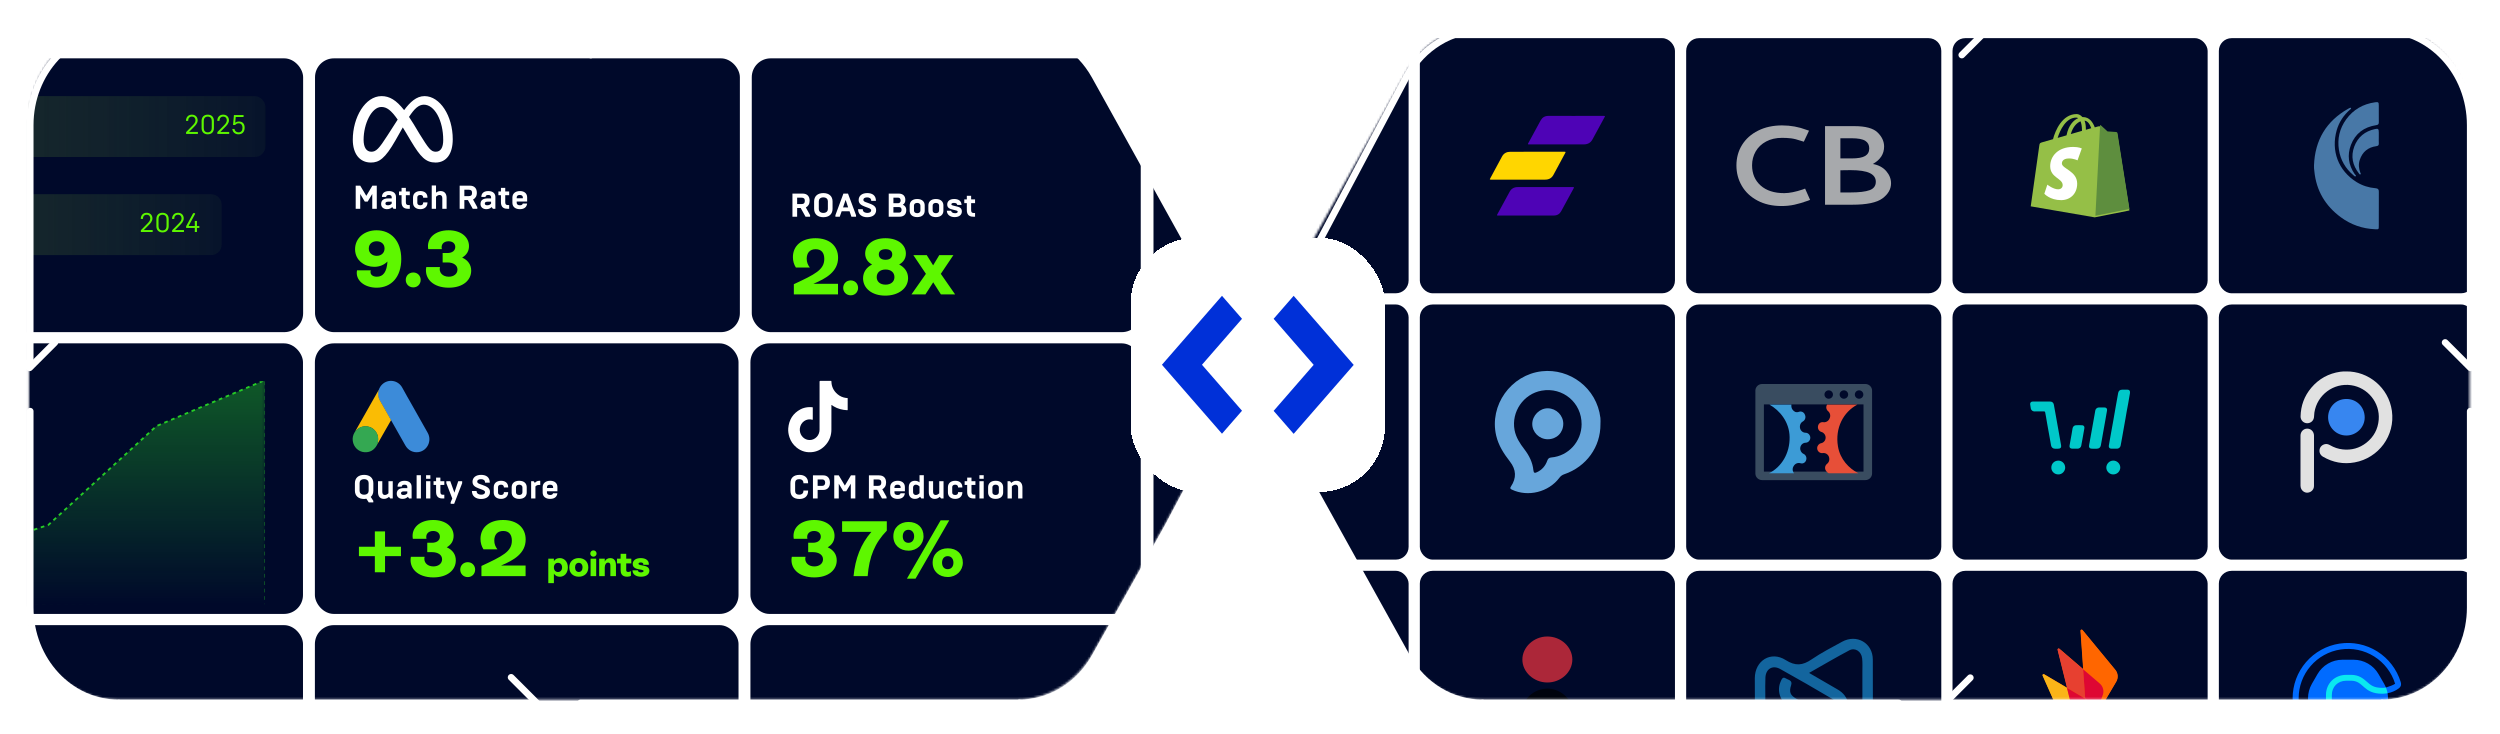 <svg width="1114" height="327" viewBox="0 0 1114 327" fill="none" xmlns="http://www.w3.org/2000/svg">
<mask id="mask0_4584_5611" style="mask-type:alpha" maskUnits="userSpaceOnUse" x="12" y="11" width="1089" height="301">
<path d="M1100.44 269.226C1100.44 292.696 1082.84 311.726 1061.13 311.726H660.177C646.367 311.726 633.557 303.896 626.458 291.096L593.987 233.226L556.688 162.866L519.387 233.226L486.917 291.096C479.817 303.896 467.008 311.726 453.198 311.726H52.248C30.538 311.726 12.938 292.696 12.938 269.226V54.246C12.938 30.776 30.558 11.746 52.248 11.746H453.177C466.987 11.746 479.797 19.576 486.897 32.376L541.818 131.326L556.688 162.866L571.557 131.326L626.478 32.376C633.578 19.576 646.388 11.746 660.198 11.746H1061.13C1082.82 11.746 1100.44 30.776 1100.44 54.246V269.226Z" fill="white"/>
</mask>
<g mask="url(#mask0_4584_5611)">
<g clip-path="url(#clip0_4584_5611)">
<rect x="-54.242" y="26" width="189.313" height="122.001" rx="8.414" fill="#00092A"/>
<rect x="-201.789" y="42.828" width="320.031" height="27.119" rx="4.706" fill="url(#paint0_linear_4584_5611)"/>
<rect x="-201.789" y="42.828" width="320.031" height="27.119" rx="4.706" fill="url(#paint1_linear_4584_5611)"/>
<path d="M82.914 59.672V58.88L85.446 56.3C86.406 55.34 87.114 54.62 87.114 53.624C87.114 52.652 86.562 51.968 85.506 51.968C84.414 51.968 83.85 52.7 83.838 53.852H82.878C82.878 52.088 84.006 51.092 85.494 51.092C87.126 51.092 88.074 52.184 88.074 53.6C88.074 54.944 87.126 55.88 86.166 56.84L84.222 58.796H88.182V59.672H82.914ZM92.569 58.976C93.721 58.976 94.357 58.196 94.357 57.128V53.828C94.357 52.736 93.721 51.968 92.569 51.968C91.417 51.968 90.793 52.736 90.793 53.828V57.128C90.793 58.196 91.417 58.976 92.569 58.976ZM92.569 59.852C90.901 59.852 89.833 58.832 89.833 57.068V53.876C89.833 52.112 90.901 51.092 92.569 51.092C94.249 51.092 95.317 52.112 95.317 53.876V57.068C95.317 58.832 94.249 59.852 92.569 59.852ZM96.859 59.672V58.88L99.391 56.3C100.352 55.34 101.06 54.62 101.06 53.624C101.06 52.652 100.508 51.968 99.451 51.968C98.359 51.968 97.796 52.7 97.784 53.852H96.823C96.823 52.088 97.951 51.092 99.439 51.092C101.072 51.092 102.02 52.184 102.02 53.6C102.02 54.944 101.072 55.88 100.112 56.84L98.168 58.796H102.128V59.672H96.859ZM106.279 59.852C104.743 59.852 103.699 58.988 103.507 57.44H104.467C104.599 58.388 105.295 58.976 106.303 58.976C107.491 58.976 108.055 58.16 108.055 56.924C108.055 55.64 107.371 54.944 106.327 54.944C105.595 54.944 105.079 55.304 104.791 55.688H103.843L104.239 51.272H108.535V52.148H105.031L104.803 54.704C105.247 54.356 105.739 54.14 106.495 54.14C107.863 54.14 109.015 54.944 109.015 56.912C109.015 58.772 107.959 59.852 106.279 59.852Z" fill="#5EF700"/>
<path d="M-170.664 91.253C-170.664 88.654 -168.557 86.547 -165.958 86.547H94.067C96.666 86.547 98.774 88.654 98.774 91.253V108.96C98.774 111.559 96.666 113.666 94.067 113.666H-165.958C-168.557 113.666 -170.664 111.559 -170.664 108.96V91.253Z" fill="url(#paint2_linear_4584_5611)"/>
<path d="M-170.664 91.253C-170.664 88.654 -168.557 86.547 -165.958 86.547H94.067C96.666 86.547 98.774 88.654 98.774 91.253V108.96C98.774 111.559 96.666 113.666 94.067 113.666H-165.958C-168.557 113.666 -170.664 111.559 -170.664 108.96V91.253Z" fill="url(#paint3_linear_4584_5611)"/>
<path d="M62.762 103.391V102.599L65.294 100.019C66.254 99.059 66.962 98.339 66.962 97.343C66.962 96.371 66.41 95.687 65.354 95.687C64.262 95.687 63.698 96.419 63.686 97.571H62.726C62.726 95.807 63.854 94.811 65.342 94.811C66.974 94.811 67.922 95.903 67.922 97.319C67.922 98.663 66.974 99.599 66.014 100.559L64.07 102.515H68.03V103.391H62.762ZM72.417 102.695C73.569 102.695 74.205 101.915 74.205 100.847V97.547C74.205 96.455 73.569 95.687 72.417 95.687C71.265 95.687 70.641 96.455 70.641 97.547V100.847C70.641 101.915 71.265 102.695 72.417 102.695ZM72.417 103.571C70.749 103.571 69.681 102.551 69.681 100.787V97.595C69.681 95.831 70.749 94.811 72.417 94.811C74.097 94.811 75.165 95.831 75.165 97.595V100.787C75.165 102.551 74.097 103.571 72.417 103.571ZM76.707 103.391V102.599L79.239 100.019C80.199 99.059 80.907 98.339 80.907 97.343C80.907 96.371 80.355 95.687 79.299 95.687C78.207 95.687 77.643 96.419 77.631 97.571H76.671C76.671 95.807 77.799 94.811 79.287 94.811C80.919 94.811 81.867 95.903 81.867 97.319C81.867 98.663 80.919 99.599 79.959 100.559L78.015 102.515H81.975V103.391H76.707ZM86.799 103.391V101.567H82.935V100.823L86.079 94.991H86.931V95.339L84.039 100.691H86.799V98.459H87.759V100.691H88.827V101.567H87.759V103.391H86.799Z" fill="#5EF700"/>
</g>
<rect x="140.375" y="26" width="189.313" height="122.001" rx="8.414" fill="#00092A"/>
<path d="M189.17 42.828C185.518 42.828 182.663 45.579 180.079 49.073C176.527 44.551 173.557 42.828 170.002 42.828C162.756 42.828 157.203 52.259 157.203 62.241C157.203 68.488 160.225 72.427 165.287 72.427C168.93 72.427 171.55 70.71 176.208 62.568C176.208 62.568 178.15 59.139 179.485 56.777C179.953 57.533 180.446 58.347 180.964 59.22L183.149 62.895C187.403 70.014 189.774 72.427 194.07 72.427C199.001 72.427 201.745 68.434 201.745 62.057C201.745 51.606 196.067 42.828 189.17 42.828ZM172.656 60.363C168.88 66.283 167.573 67.61 165.471 67.61C163.307 67.61 162.021 65.71 162.021 62.323C162.021 55.076 165.634 47.666 169.941 47.666C172.274 47.666 174.223 49.013 177.208 53.287C174.373 57.636 172.656 60.363 172.656 60.363ZM186.909 59.618L184.297 55.263C183.591 54.113 182.911 53.055 182.26 52.089C184.614 48.456 186.555 46.645 188.864 46.645C193.661 46.645 197.499 53.709 197.499 62.384C197.499 65.691 196.416 67.61 194.172 67.61C192.021 67.61 190.993 66.189 186.909 59.618Z" fill="white"/>
<path d="M163.845 89.822H162.549L160.517 86.434V93.032H158.499V82.723H160.517L163.227 87.274L165.936 82.723H167.895V93.032H165.877V86.434L163.845 89.822ZM172.423 93.209C171.053 93.209 169.831 92.428 169.831 90.912C169.831 89.321 170.847 88.408 172.953 88.408H174.544V87.922C174.544 87.259 174.175 86.876 173.307 86.876C172.423 86.876 172.069 87.245 172.069 87.76H170.199C170.199 86.243 171.186 85.138 173.307 85.138C175.427 85.138 176.458 86.258 176.458 87.789V93.032H175.354L174.794 92.281C174.22 92.797 173.586 93.209 172.423 93.209ZM172.821 91.471C173.572 91.471 174.087 91.236 174.544 90.72V89.866H172.953C171.937 89.866 171.745 90.352 171.745 90.661C171.745 91.206 172.099 91.471 172.821 91.471ZM182.605 93.032H181.766C179.468 93.032 178.938 91.574 178.938 90.102V86.979H177.804V85.315H178.938V83.71H180.853V85.315H182.605V86.979H180.853V90.102C180.853 91.103 181.28 91.368 181.972 91.368H182.605V93.032ZM187.314 93.209C185.355 93.209 184.044 92.119 184.044 90.352V87.996C184.044 86.228 185.355 85.138 187.314 85.138C189.228 85.138 190.48 86.184 190.48 88.025V88.113H188.566V88.025C188.566 87.333 188.139 86.876 187.314 86.876C186.371 86.876 185.959 87.318 185.959 87.966V90.381C185.959 91.029 186.371 91.471 187.314 91.471C188.139 91.471 188.566 91.029 188.566 90.337V90.19H190.48V90.293C190.48 92.119 189.155 93.209 187.314 93.209ZM192.379 93.032V82.65H194.294V85.86C194.765 85.463 195.399 85.138 196.326 85.138C197.991 85.138 199.007 86.243 199.007 88.128V93.032H197.092V88.246C197.092 87.303 196.562 86.876 195.899 86.876C195.163 86.876 194.53 87.406 194.294 87.686V93.032H192.379ZM204.823 93.032V82.723H209.286C211.406 82.723 212.481 83.916 212.481 85.934C212.481 87.406 211.804 88.393 210.788 88.909L212.688 92.34V93.032H210.655L208.505 89.159H206.915V93.032H204.823ZM206.915 87.392H208.903C209.831 87.392 210.346 87.024 210.346 85.963C210.346 84.918 209.831 84.549 208.903 84.549H206.915V87.392ZM216.705 93.209C215.335 93.209 214.113 92.428 214.113 90.912C214.113 89.321 215.129 88.408 217.235 88.408H218.826V87.922C218.826 87.259 218.457 86.876 217.588 86.876C216.705 86.876 216.351 87.245 216.351 87.76H214.481C214.481 86.243 215.468 85.138 217.588 85.138C219.709 85.138 220.74 86.258 220.74 87.789V93.032H219.636L219.076 92.281C218.502 92.797 217.868 93.209 216.705 93.209ZM217.102 91.471C217.854 91.471 218.369 91.236 218.826 90.72V89.866H217.235C216.219 89.866 216.027 90.352 216.027 90.661C216.027 91.206 216.381 91.471 217.102 91.471ZM226.887 93.032H226.048C223.75 93.032 223.22 91.574 223.22 90.102V86.979H222.086V85.315H223.22V83.71H225.135V85.315H226.887V86.979H225.135V90.102C225.135 91.103 225.562 91.368 226.254 91.368H226.887V93.032ZM231.684 93.209C229.681 93.209 228.326 92.207 228.326 90.381V87.996C228.326 86.228 229.681 85.138 231.684 85.138C233.584 85.138 234.895 86.14 234.895 87.966V89.807H230.241V90.352C230.241 91 230.683 91.471 231.684 91.471C232.435 91.471 232.833 91.177 232.965 90.691H234.88C234.718 92.281 233.584 93.209 231.684 93.209ZM230.241 88.349H232.98V87.966C232.98 87.303 232.494 86.876 231.611 86.876C230.683 86.876 230.241 87.318 230.241 87.966V88.349Z" fill="white"/>
<path d="M167.828 102.613C174.154 102.613 178.802 107.227 178.802 115.44C178.802 123.409 174.399 128.197 167.828 128.197C162.236 128.197 158.217 124.737 159.09 120.473H165.207C164.717 122.116 165.836 123.304 167.933 123.304C170.764 123.304 172.371 121.137 172.651 116.524C171.218 117.991 169.191 118.9 166.779 118.9C162.516 118.9 158.217 116.104 158.217 111.036C158.217 106.178 162.236 102.613 167.828 102.613ZM167.863 114.007C169.75 114.007 171.358 112.819 171.358 110.722C171.358 108.625 169.715 107.506 167.828 107.506C165.976 107.506 164.333 108.625 164.333 110.722C164.333 112.819 165.976 114.007 167.863 114.007ZM184.163 128.057C182.241 128.057 180.808 126.624 180.808 124.737C180.808 122.85 182.241 121.417 184.163 121.417C186.051 121.417 187.449 122.85 187.449 124.737C187.449 126.624 186.051 128.057 184.163 128.057ZM205.945 114.776C208.462 115.929 209.965 117.887 209.965 120.613C209.965 124.842 206.33 128.197 199.969 128.197C192.944 128.197 188.995 124.108 189.938 119.005H196.054C195.46 121.277 197.103 123.304 199.969 123.304C202.276 123.304 203.848 121.976 203.848 120.123C203.848 118.166 202.031 116.943 199.375 116.943H197.243V112.749H199.375C201.507 112.749 202.87 111.666 202.87 110.058C202.87 108.555 201.716 107.506 199.864 107.506C197.592 107.506 196.404 109.079 196.893 111.001H190.812C189.973 106.074 193.922 102.613 199.899 102.613C205.561 102.613 208.986 105.724 208.986 109.673C208.986 111.945 207.868 113.658 205.945 114.776Z" fill="#5EF700"/>
<rect x="334.988" y="26" width="173.326" height="122.001" rx="8.414" fill="#00092A"/>
<path d="M353.112 96.568V86.259H357.575C359.695 86.259 360.77 87.452 360.77 89.47C360.77 90.943 360.093 91.929 359.077 92.445L360.977 95.876V96.568H358.944L356.794 92.695H355.204V96.568H353.112ZM355.204 90.928H357.192C358.12 90.928 358.635 90.56 358.635 89.499C358.635 88.454 358.12 88.086 357.192 88.086H355.204V90.928ZM366.879 94.875C368.278 94.875 368.897 94.05 368.897 93.166V89.661C368.897 88.778 368.278 87.953 366.879 87.953C365.48 87.953 364.861 88.778 364.861 89.661V93.166C364.861 94.05 365.48 94.875 366.879 94.875ZM366.879 96.789C364.361 96.789 362.77 95.42 362.77 93.063V89.764C362.77 87.408 364.361 86.038 366.879 86.038C369.397 86.038 370.988 87.408 370.988 89.764V93.063C370.988 95.42 369.397 96.789 366.879 96.789ZM372.259 96.568V95.876L375.823 86.259H377.87L381.449 95.876V96.568H379.387L378.563 94.153H375.043L374.189 96.568H372.259ZM375.661 92.415H377.929L376.81 89.058L375.661 92.415ZM386.385 96.789C384.176 96.789 382.35 95.626 382.35 93.225H384.441C384.441 94.58 385.634 94.875 386.503 94.875C387.622 94.875 388.196 94.403 388.196 93.755C388.196 93.004 387.372 92.813 385.796 92.224L385.369 92.062C384.058 91.546 382.615 90.913 382.615 89.146C382.615 87.276 384.073 86.038 386.429 86.038C388.653 86.038 390.317 87.025 390.317 89.514H388.226C388.226 88.336 387.342 87.953 386.4 87.953C385.354 87.953 384.721 88.365 384.721 89.028C384.721 89.794 385.472 89.971 386.459 90.324L386.871 90.471C388.712 91.134 390.405 91.767 390.405 93.652C390.405 95.464 389.051 96.789 386.385 96.789ZM396.014 96.568V86.259H400.373C402.258 86.259 403.421 87.202 403.421 89.102C403.421 90.088 403.039 90.795 402.273 91.222C403.127 91.576 403.834 92.253 403.834 93.667C403.834 95.611 402.67 96.568 400.785 96.568H396.014ZM398.105 90.545H400.255C400.8 90.545 401.315 90.192 401.315 89.308C401.315 88.439 400.8 88.086 400.255 88.086H398.105V90.545ZM398.105 94.742H400.682C401.227 94.742 401.743 94.389 401.743 93.505C401.743 92.636 401.227 92.283 400.682 92.283H398.105V94.742ZM408.708 95.007C409.666 95.007 410.137 94.462 410.137 93.8V91.62C410.137 90.957 409.666 90.412 408.708 90.412C407.707 90.412 407.265 90.972 407.265 91.62V93.8C407.265 94.448 407.707 95.007 408.708 95.007ZM408.708 96.745C406.455 96.745 405.351 95.493 405.351 93.888V91.532C405.351 89.926 406.455 88.675 408.708 88.675C410.947 88.675 412.051 89.926 412.051 91.532V93.888C412.051 95.493 410.947 96.745 408.708 96.745ZM417.035 95.007C417.993 95.007 418.464 94.462 418.464 93.8V91.62C418.464 90.957 417.993 90.412 417.035 90.412C416.034 90.412 415.592 90.972 415.592 91.62V93.8C415.592 94.448 416.034 95.007 417.035 95.007ZM417.035 96.745C414.782 96.745 413.678 95.493 413.678 93.888V91.532C413.678 89.926 414.782 88.675 417.035 88.675C419.274 88.675 420.379 89.926 420.379 91.532V93.888C420.379 95.493 419.274 96.745 417.035 96.745ZM425.377 96.745C423.345 96.745 421.961 95.641 421.916 93.918H423.816C423.919 94.61 424.567 95.007 425.613 95.007C426.305 95.007 426.747 94.757 426.747 94.359C426.747 94.079 426.57 93.903 426.232 93.829L424.096 93.284C423.109 93.049 422.078 92.533 422.078 91.149C422.078 89.617 423.227 88.675 425.215 88.675C427.204 88.675 428.411 89.617 428.47 91.326H426.556C426.511 90.722 425.966 90.412 425.068 90.412C424.229 90.412 423.934 90.722 423.934 91.031C423.934 91.326 424.17 91.473 424.597 91.576L426.791 92.121C427.807 92.356 428.603 92.945 428.603 94.212C428.603 95.788 427.321 96.745 425.377 96.745ZM434.487 96.568H433.648C431.351 96.568 430.82 95.11 430.82 93.638V90.516H429.686V88.851H430.82V87.246H432.735V88.851H434.487V90.516H432.735V93.638C432.735 94.639 433.162 94.904 433.854 94.904H434.487V96.568Z" fill="white"/>
<path d="M373.45 114.852C373.45 121.038 368.103 124.114 362.441 126.456H373.416V131.174H353.739V126.63C363.21 122.227 367.299 120.2 367.299 115.376C367.299 112.79 366.146 111.043 363.455 111.043C360.799 111.043 359.47 112.755 359.47 115.307C359.47 116.809 359.96 118.068 360.868 119.221H354.647C353.774 117.858 353.319 116.32 353.319 114.573C353.319 109.54 357.164 106.15 363.385 106.15C369.571 106.15 373.45 109.54 373.45 114.852ZM379.084 131.593C377.161 131.593 375.729 130.16 375.729 128.273C375.729 126.386 377.161 124.953 379.084 124.953C380.971 124.953 382.369 126.386 382.369 128.273C382.369 130.16 380.971 131.593 379.084 131.593ZM400.656 117.858C403.068 119.081 404.64 121.178 404.64 123.939C404.64 128.413 400.446 131.733 394.47 131.733C388.493 131.733 384.579 128.448 384.579 124.009C384.579 121.248 386.117 119.116 388.598 117.858C386.746 116.879 385.523 115.272 385.523 112.965C385.523 109.12 388.913 106.15 394.575 106.15C400.202 106.15 403.662 109.12 403.662 112.965C403.662 115.272 402.473 116.879 400.656 117.858ZM394.61 111.043C392.687 111.043 391.604 111.881 391.604 113.349C391.604 114.852 392.687 115.761 394.61 115.761C396.497 115.761 397.58 114.852 397.58 113.349C397.58 111.881 396.497 111.043 394.61 111.043ZM394.61 126.84C396.986 126.84 398.559 125.512 398.559 123.485C398.559 121.423 397.021 120.095 394.61 120.095C392.198 120.095 390.66 121.458 390.66 123.485C390.66 125.512 392.198 126.84 394.61 126.84ZM425.589 131.174H419.263L415.838 125.792L412.378 131.174H406.157L412.588 122.017L406.996 113.699H412.972L415.803 118.242L418.529 113.699H424.82L419.228 122.017L425.589 131.174Z" fill="#5EF700"/>
<g clip-path="url(#clip1_4584_5611)">
<rect x="-52.422" y="153.002" width="187.431" height="120.56" rx="8.414" fill="#00092A"/>
<g clip-path="url(#clip2_4584_5611)">
<mask id="mask1_4584_5611" style="mask-type:alpha" maskUnits="userSpaceOnUse" x="-216" y="163" width="334" height="106">
<path d="M-215.305 163.557H117.818V268.84H-215.305V163.557Z" fill="#D9D9D9"/>
</mask>
<g mask="url(#mask1_4584_5611)">
<path d="M-121.962 206.739L-169.257 244.164L-216.141 252.801V269.662L118.216 270.074V169.314L69.687 189.878L21.569 233.889L-26.549 249.929L-74.255 189.878L-121.962 206.739Z" fill="url(#paint4_linear_4584_5611)" stroke="#25CD25" stroke-width="0.823" stroke-dasharray="1.65 1.65"/>
</g>
</g>
</g>
<rect x="140.312" y="153.002" width="188.773" height="120.56" rx="8.414" fill="#00092A"/>
<path d="M168.776 173.714C169.107 172.831 169.562 172.017 170.237 171.358C172.937 168.68 177.4 169.353 179.232 172.719C180.61 175.271 182.07 177.767 183.489 180.291C185.859 184.484 188.256 188.678 190.597 192.885C192.567 196.405 190.432 200.85 186.52 201.453C184.123 201.818 181.877 200.696 180.637 198.508C178.557 194.82 176.463 191.132 174.383 187.458C174.342 187.373 174.287 187.303 174.232 187.233C174.011 187.051 173.915 186.784 173.777 186.546C172.854 184.891 171.903 183.25 170.981 181.61C170.388 180.544 169.768 179.492 169.176 178.426C168.639 177.473 168.391 176.435 168.418 175.341C168.46 174.78 168.528 174.219 168.776 173.714Z" fill="#3C8BD9"/>
<path d="M168.775 173.714C168.651 174.219 168.541 174.724 168.513 175.257C168.472 176.435 168.761 177.529 169.34 178.552C170.855 181.203 172.37 183.868 173.872 186.532C174.01 186.77 174.12 187.009 174.258 187.233C173.431 188.692 172.605 190.136 171.764 191.595C170.607 193.628 169.45 195.676 168.279 197.709C168.224 197.709 168.21 197.681 168.196 197.639C168.183 197.527 168.224 197.429 168.251 197.316C168.816 195.213 168.348 193.348 166.929 191.749C166.061 190.781 164.959 190.234 163.692 190.052C162.038 189.814 160.578 190.248 159.27 191.3C159.035 191.482 158.884 191.749 158.608 191.889C158.553 191.889 158.526 191.861 158.512 191.819C159.173 190.655 159.821 189.491 160.482 188.327C163.209 183.503 165.937 178.679 168.678 173.869C168.706 173.812 168.747 173.77 168.775 173.714Z" fill="#FABC04"/>
<path d="M158.573 191.86C158.835 191.622 159.083 191.369 159.358 191.145C162.706 188.452 167.734 190.402 168.464 194.665C168.643 195.689 168.547 196.67 168.244 197.652C168.23 197.736 168.216 197.806 168.189 197.89C168.065 198.115 167.954 198.353 167.817 198.578C166.591 200.639 164.786 201.663 162.417 201.508C159.703 201.312 157.567 199.237 157.195 196.488C157.016 195.156 157.278 193.908 157.953 192.758C158.091 192.505 158.256 192.281 158.408 192.028C158.477 191.972 158.449 191.86 158.573 191.86Z" fill="#34A852"/>
<path d="M158.581 191.861C158.526 191.917 158.526 192.015 158.43 192.029C158.416 191.931 158.471 191.875 158.526 191.804L158.581 191.861Z" fill="#FABC04"/>
<path d="M168.186 197.89C168.131 197.791 168.186 197.721 168.241 197.651C168.255 197.665 168.282 197.693 168.296 197.707L168.186 197.89Z" fill="#E1C025"/>
<path d="M162.251 222.35C159.733 222.35 158.142 220.98 158.142 218.624V215.325C158.142 212.969 159.733 211.599 162.251 211.599C164.769 211.599 166.36 212.969 166.36 215.325V218.624C166.36 219.92 165.918 220.774 165.196 221.422L166.345 223.175V223.881H164.327L163.267 222.247C163.017 222.306 162.531 222.35 162.251 222.35ZM162.251 220.435C163.65 220.435 164.269 219.611 164.269 218.727V215.222C164.269 214.338 163.65 213.514 162.251 213.514C160.852 213.514 160.233 214.338 160.233 215.222V218.727C160.233 219.611 160.852 220.435 162.251 220.435ZM175.01 214.412V222.129H173.905L173.345 221.378C172.859 221.834 172.152 222.306 171.092 222.306C169.428 222.306 168.441 221.216 168.441 219.345V214.412H170.356V219.228C170.356 220.17 170.871 220.568 171.519 220.568C172.241 220.568 172.874 220.038 173.095 219.773V214.412H175.01ZM179.379 222.306C178.009 222.306 176.787 221.525 176.787 220.008C176.787 218.418 177.803 217.505 179.909 217.505H181.499V217.019C181.499 216.356 181.131 215.973 180.262 215.973C179.379 215.973 179.025 216.341 179.025 216.857H177.155C177.155 215.34 178.142 214.235 180.262 214.235C182.383 214.235 183.414 215.354 183.414 216.886V222.129H182.309L181.75 221.378C181.175 221.893 180.542 222.306 179.379 222.306ZM179.776 220.568C180.527 220.568 181.043 220.332 181.499 219.817V218.963H179.909C178.893 218.963 178.701 219.449 178.701 219.758C178.701 220.303 179.055 220.568 179.776 220.568ZM185.644 222.129V211.746H187.558V222.129H185.644ZM189.858 222.129V214.412H191.772V222.129H189.858ZM189.858 213.366V211.746H191.772V213.366H189.858ZM197.989 222.129H197.15C194.852 222.129 194.322 220.671 194.322 219.198V216.076H193.188V214.412H194.322V212.807H196.236V214.412H197.989V216.076H196.236V219.198C196.236 220.2 196.664 220.465 197.356 220.465H197.989V222.129ZM200.812 224.485V223.793L201.534 222.129L198.883 215.31V214.412H200.65L202.477 219.522L204.2 214.412H205.937V215.31L202.374 224.485H200.812ZM214.318 222.35C212.108 222.35 210.282 221.186 210.282 218.786H212.374C212.374 220.141 213.566 220.435 214.435 220.435C215.555 220.435 216.129 219.964 216.129 219.316C216.129 218.565 215.304 218.373 213.728 217.784L213.301 217.622C211.991 217.107 210.547 216.474 210.547 214.706C210.547 212.836 212.005 211.599 214.362 211.599C216.586 211.599 218.25 212.586 218.25 215.075H216.158C216.158 213.896 215.275 213.514 214.332 213.514C213.287 213.514 212.653 213.926 212.653 214.589C212.653 215.354 213.404 215.531 214.391 215.885L214.804 216.032C216.644 216.695 218.338 217.328 218.338 219.213C218.338 221.024 216.983 222.35 214.318 222.35ZM223.278 222.306C221.319 222.306 220.009 221.216 220.009 219.449V217.092C220.009 215.325 221.319 214.235 223.278 214.235C225.193 214.235 226.444 215.281 226.444 217.122V217.21H224.53V217.122C224.53 216.43 224.103 215.973 223.278 215.973C222.336 215.973 221.923 216.415 221.923 217.063V219.478C221.923 220.126 222.336 220.568 223.278 220.568C224.103 220.568 224.53 220.126 224.53 219.434V219.287H226.444V219.39C226.444 221.216 225.119 222.306 223.278 222.306ZM231.363 220.568C232.32 220.568 232.791 220.023 232.791 219.36V217.181C232.791 216.518 232.32 215.973 231.363 215.973C230.361 215.973 229.92 216.533 229.92 217.181V219.36C229.92 220.008 230.361 220.568 231.363 220.568ZM231.363 222.306C229.11 222.306 228.005 221.054 228.005 219.449V217.092C228.005 215.487 229.11 214.235 231.363 214.235C233.601 214.235 234.706 215.487 234.706 217.092V219.449C234.706 221.054 233.601 222.306 231.363 222.306ZM236.671 222.129V214.412H237.775L238.335 215.178C238.703 214.751 239.322 214.235 240.338 214.235H240.736V216.076H240.338C239.513 216.076 239.012 216.268 238.585 216.783V222.129H236.671ZM245.169 222.306C243.167 222.306 241.812 221.304 241.812 219.478V217.092C241.812 215.325 243.167 214.235 245.169 214.235C247.069 214.235 248.38 215.237 248.38 217.063V218.904H243.726V219.449C243.726 220.097 244.168 220.568 245.169 220.568C245.921 220.568 246.318 220.273 246.451 219.787H248.365C248.203 221.378 247.069 222.306 245.169 222.306ZM243.726 217.446H246.465V217.063C246.465 216.4 245.979 215.973 245.096 215.973C244.168 215.973 243.726 216.415 243.726 217.063V217.446Z" fill="white"/>
<path d="M167.031 254.987V247.822H159.937V243.628H167.031V236.778H171.575V243.628H178.67V247.822H171.575V254.987H167.031ZM199.091 243.873C201.607 245.026 203.11 246.983 203.11 249.709C203.11 253.938 199.475 257.294 193.114 257.294C186.089 257.294 182.14 253.204 183.084 248.102H189.2C188.606 250.373 190.248 252.401 193.114 252.401C195.421 252.401 196.994 251.072 196.994 249.22C196.994 247.263 195.176 246.04 192.52 246.04H190.388V241.846H192.52C194.652 241.846 196.015 240.762 196.015 239.155C196.015 237.652 194.862 236.603 193.009 236.603C190.738 236.603 189.549 238.176 190.039 240.098H183.957C183.119 235.17 187.068 231.71 193.044 231.71C198.706 231.71 202.131 234.821 202.131 238.77C202.131 241.042 201.013 242.754 199.091 243.873ZM208.436 257.154C206.514 257.154 205.081 255.721 205.081 253.834C205.081 251.946 206.514 250.513 208.436 250.513C210.323 250.513 211.721 251.946 211.721 253.834C211.721 255.721 210.323 257.154 208.436 257.154ZM234.237 240.413C234.237 246.599 228.89 249.674 223.228 252.016H234.202V256.734H214.526V252.191C223.997 247.787 228.086 245.76 228.086 240.937C228.086 238.351 226.933 236.603 224.242 236.603C221.585 236.603 220.257 238.316 220.257 240.867C220.257 242.37 220.747 243.628 221.655 244.781H215.434C214.561 243.418 214.106 241.881 214.106 240.133C214.106 235.1 217.951 231.71 224.172 231.71C230.358 231.71 234.237 235.1 234.237 240.413ZM249.421 248.686C251.511 248.686 253.04 250.339 253.04 252.835C253.04 255.331 251.527 257 249.437 257C248.298 257 247.393 256.5 246.816 255.627V259.854H244.32V248.935H246.816V250.027C247.393 249.185 248.282 248.686 249.421 248.686ZM248.641 254.894C249.733 254.894 250.466 254.067 250.466 252.835C250.466 251.603 249.733 250.792 248.641 250.792C247.549 250.792 246.816 251.603 246.816 252.835C246.816 254.067 247.549 254.894 248.641 254.894ZM257.909 256.984C255.366 256.984 253.666 255.331 253.666 252.835C253.666 250.339 255.366 248.686 257.909 248.686C260.451 248.686 262.151 250.339 262.151 252.835C262.151 255.331 260.451 256.984 257.909 256.984ZM257.909 254.878C258.907 254.878 259.578 254.067 259.578 252.835C259.578 251.587 258.907 250.792 257.909 250.792C256.91 250.792 256.24 251.587 256.24 252.835C256.24 254.067 256.91 254.878 257.909 254.878ZM264.428 248.062C263.633 248.062 263.025 247.454 263.025 246.658C263.025 245.863 263.633 245.254 264.428 245.254C265.224 245.254 265.832 245.863 265.832 246.658C265.832 247.454 265.224 248.062 264.428 248.062ZM263.165 256.734V248.935H265.661V256.734H263.165ZM271.931 248.686C274.473 248.686 274.473 251.244 274.473 252.195V256.734H271.978V252.195C271.978 251.634 271.978 250.698 270.933 250.698C270.09 250.698 269.482 251.571 269.482 252.866V256.734H266.986V248.935H269.482V250.261C269.872 249.278 270.761 248.686 271.931 248.686ZM281.304 251.041H279.043V254.02C279.043 254.504 279.23 254.878 279.947 254.878C280.415 254.878 280.711 254.722 281.133 254.457V256.594C280.743 256.844 280.181 256.984 279.448 256.984C276.828 256.984 276.547 255.175 276.547 254.02V251.041H274.94V248.935H276.547V246.767H279.043V248.935H281.304V251.041ZM285.605 256.984C283.281 256.984 281.846 255.861 281.846 254.145H284.264C284.264 254.707 284.763 255.065 285.59 255.065C286.291 255.065 286.791 254.8 286.791 254.457C286.791 253.381 281.94 254.348 281.94 251.306C281.94 249.653 283.406 248.686 285.512 248.686C287.68 248.686 289.349 249.715 289.084 251.665H286.65C286.791 251.025 286.338 250.62 285.527 250.62C284.825 250.62 284.513 250.916 284.513 251.213C284.513 252.383 289.364 251.337 289.364 254.317C289.364 256.017 287.789 256.984 285.605 256.984Z" fill="#5EF700"/>
<g clip-path="url(#clip3_4584_5611)">
<rect x="334.387" y="153.002" width="173.926" height="120.56" rx="8.414" fill="#00092A"/>
<path d="M365.198 180.777C365.198 177.204 365.198 173.63 365.198 170.058C365.198 169.826 365.309 169.71 365.53 169.71C367.097 169.71 368.665 169.712 370.233 169.708C370.393 169.708 370.475 169.733 370.477 169.936C370.5 172.277 371.449 174.15 373.165 175.627C374.283 176.59 375.575 177.131 377.006 177.329C377.167 177.351 377.332 177.352 377.494 177.338C377.673 177.323 377.729 177.389 377.728 177.576C377.721 178.522 377.725 179.468 377.725 180.415C377.725 181.128 377.721 181.841 377.727 182.555C377.728 182.72 377.692 182.799 377.513 182.79C375.368 182.68 373.326 182.184 371.456 181.047C371.193 180.887 370.945 180.699 370.688 180.528C370.634 180.492 370.579 180.413 370.511 180.456C370.448 180.497 370.482 180.587 370.481 180.654C370.478 181.028 370.48 181.402 370.48 181.777C370.48 185.004 370.494 188.231 370.475 191.458C370.461 193.952 369.683 196.175 368.098 198.053C366.556 199.882 364.633 201.065 362.3 201.409C359.557 201.812 357.054 201.16 354.874 199.347C353.421 198.14 352.354 196.627 351.757 194.783C351.344 193.506 351.133 192.19 351.245 190.843C351.564 186.997 353.379 184.174 356.68 182.408C357.715 181.855 358.835 181.569 359.993 181.446C360.65 181.376 361.306 181.397 361.962 181.453C362.11 181.466 362.175 181.522 362.175 181.688C362.169 183.418 362.169 185.148 362.172 186.879C362.172 187.047 362.13 187.082 361.971 187.034C359.394 186.265 356.762 188.088 356.421 190.872C356.124 193.303 357.681 195.552 359.971 196.001C362.333 196.465 364.649 194.833 365.103 192.378C365.163 192.054 365.199 191.724 365.199 191.39C365.196 187.852 365.197 184.314 365.197 180.776H365.199L365.198 180.777Z" fill="white"/>
<path d="M356.266 222.35C353.63 222.35 352.216 220.995 352.216 218.639V215.31C352.216 212.954 353.63 211.599 356.266 211.599C358.313 211.599 360.095 212.659 360.095 215.207V215.354H358.004V215.207C358.004 213.985 357.091 213.514 356.134 213.514C354.897 213.514 354.308 214.147 354.308 215.163V218.786C354.308 219.802 354.897 220.435 356.134 220.435C357.091 220.435 358.004 219.993 358.004 218.742V218.594H360.095V218.742C360.095 221.289 358.313 222.35 356.266 222.35ZM362.247 222.129V211.82H366.857C368.727 211.82 369.817 213.072 369.817 215.075C369.817 217.063 368.727 218.315 366.857 218.315H364.339V222.129H362.247ZM364.339 216.488H366.474C367.107 216.488 367.696 216.061 367.696 215.06C367.696 214.073 367.107 213.646 366.474 213.646H364.339V216.488ZM377.085 218.918H375.789L373.757 215.531V222.129H371.739V211.82H373.757L376.467 216.371L379.177 211.82H381.135V222.129H379.118V215.531L377.085 218.918ZM387.186 222.129V211.82H391.648C393.769 211.82 394.844 213.013 394.844 215.03C394.844 216.503 394.166 217.49 393.15 218.005L395.05 221.437V222.129H393.018L390.867 218.256H389.277V222.129H387.186ZM389.277 216.488H391.265C392.193 216.488 392.708 216.12 392.708 215.06C392.708 214.014 392.193 213.646 391.265 213.646H389.277V216.488ZM400.01 222.306C398.007 222.306 396.652 221.304 396.652 219.478V217.092C396.652 215.325 398.007 214.235 400.01 214.235C401.91 214.235 403.22 215.237 403.22 217.063V218.904H398.566V219.449C398.566 220.097 399.008 220.568 400.01 220.568C400.761 220.568 401.158 220.273 401.291 219.787H403.206C403.044 221.378 401.91 222.306 400.01 222.306ZM398.566 217.446H401.306V217.063C401.306 216.4 400.82 215.973 399.936 215.973C399.008 215.973 398.566 216.415 398.566 217.063V217.446ZM411.654 211.746V222.129H410.549L409.99 221.363C409.46 221.879 408.812 222.306 407.692 222.306C406.19 222.306 404.953 221.407 404.953 219.478V217.063C404.953 215.134 406.19 214.235 407.692 214.235C408.753 214.235 409.43 214.677 409.739 214.957V211.746H411.654ZM409.739 219.758V216.783C409.342 216.385 408.841 215.973 408.09 215.973C407.501 215.973 406.868 216.4 406.868 217.21V219.331C406.868 220.141 407.501 220.568 408.09 220.568C408.841 220.568 409.342 220.155 409.739 219.758ZM420.442 214.412V222.129H419.337L418.777 221.378C418.291 221.834 417.585 222.306 416.524 222.306C414.86 222.306 413.873 221.216 413.873 219.345V214.412H415.788V219.228C415.788 220.17 416.303 220.568 416.951 220.568C417.673 220.568 418.306 220.038 418.527 219.773V214.412H420.442ZM425.665 222.306C423.706 222.306 422.396 221.216 422.396 219.449V217.092C422.396 215.325 423.706 214.235 425.665 214.235C427.58 214.235 428.831 215.281 428.831 217.122V217.21H426.917V217.122C426.917 216.43 426.49 215.973 425.665 215.973C424.723 215.973 424.31 216.415 424.31 217.063V219.478C424.31 220.126 424.723 220.568 425.665 220.568C426.49 220.568 426.917 220.126 426.917 219.434V219.287H428.831V219.39C428.831 221.216 427.506 222.306 425.665 222.306ZM434.648 222.129H433.809C431.511 222.129 430.981 220.671 430.981 219.198V216.076H429.847V214.412H430.981V212.807H432.896V214.412H434.648V216.076H432.896V219.198C432.896 220.2 433.323 220.465 434.015 220.465H434.648V222.129ZM436.426 222.129V214.412H438.34V222.129H436.426ZM436.426 213.366V211.746H438.34V213.366H436.426ZM443.659 220.568C444.616 220.568 445.087 220.023 445.087 219.36V217.181C445.087 216.518 444.616 215.973 443.659 215.973C442.657 215.973 442.216 216.533 442.216 217.181V219.36C442.216 220.008 442.657 220.568 443.659 220.568ZM443.659 222.306C441.406 222.306 440.301 221.054 440.301 219.449V217.092C440.301 215.487 441.406 214.235 443.659 214.235C445.897 214.235 447.002 215.487 447.002 217.092V219.449C447.002 221.054 445.897 222.306 443.659 222.306ZM448.967 222.129V214.412H450.072L450.631 215.178C451.117 214.706 451.839 214.235 452.914 214.235C454.578 214.235 455.594 215.34 455.594 217.225V222.129H453.68V217.343C453.68 216.4 453.149 215.973 452.487 215.973C451.75 215.973 451.117 216.503 450.882 216.783V222.129H448.967Z" fill="white"/>
<path d="M368.83 243.873C371.346 245.026 372.849 246.983 372.849 249.709C372.849 253.938 369.214 257.294 362.853 257.294C355.828 257.294 351.879 253.204 352.823 248.102H358.939C358.345 250.373 359.987 252.401 362.853 252.401C365.16 252.401 366.733 251.072 366.733 249.22C366.733 247.263 364.915 246.04 362.259 246.04H360.127V241.846H362.259C364.391 241.846 365.754 240.762 365.754 239.155C365.754 237.652 364.601 236.603 362.748 236.603C360.477 236.603 359.288 238.176 359.778 240.098H353.696C352.857 235.17 356.807 231.71 362.783 231.71C368.445 231.71 371.87 234.821 371.87 238.77C371.87 241.042 370.752 242.754 368.83 243.873ZM375.239 232.269H395.161V236.463C389.813 241.916 387.297 248.137 386.633 256.734H380.342C381.111 248.906 383.522 242.44 388.31 236.988H375.239V232.269ZM404.122 257.853L419.15 231.85H422.995L407.966 257.853H404.122ZM404.821 245.376C400.976 245.376 398.075 242.859 398.075 238.98C398.075 235.1 400.941 232.584 404.821 232.584C408.875 232.584 411.531 235.1 411.531 238.98C411.531 242.545 408.665 245.376 404.821 245.376ZM404.786 241.881C406.323 241.881 407.337 240.762 407.337 238.98C407.337 237.232 406.323 236.079 404.786 236.079C403.248 236.079 402.269 237.232 402.269 238.98C402.269 240.762 403.248 241.881 404.786 241.881ZM422.331 257.119C418.486 257.119 415.585 254.602 415.585 250.723C415.585 246.844 418.451 244.327 422.331 244.327C426.385 244.327 429.041 246.844 429.041 250.723C429.041 254.288 426.175 257.119 422.331 257.119ZM422.296 253.624C423.833 253.624 424.847 252.505 424.847 250.723C424.847 248.975 423.833 247.822 422.296 247.822C420.758 247.822 419.779 248.975 419.779 250.723C419.779 252.505 420.758 253.624 422.296 253.624Z" fill="#5EF700"/>
</g>
<g clip-path="url(#clip4_4584_5611)">
<rect x="-54.301" y="278.562" width="189.313" height="143.171" rx="8.414" fill="#00092A"/>
</g>
<rect x="140.316" y="278.562" width="188.773" height="143.171" rx="8.414" fill="#00092A"/>
<rect x="334.391" y="278.562" width="173.926" height="143.171" rx="8.414" fill="#00092A"/>
<g clip-path="url(#clip5_4584_5611)">
<rect x="513.996" y="17" width="113.682" height="113.682" rx="5.684" fill="#00092A"/>
<g opacity="0.7">
<path d="M570.698 101.424C564.692 101.377 559.648 96.668 559.66 91.121C559.672 85.514 564.888 80.758 570.895 80.882C577.083 81.011 582.016 85.541 582.016 91.102C582.016 96.789 576.883 101.468 570.698 101.421V101.424Z" fill="black"/>
<path d="M581.953 56.538C581.953 62.168 576.817 66.83 570.692 66.756C564.692 66.682 559.699 62.058 559.684 56.558C559.669 51.019 564.757 46.283 570.748 46.258C576.871 46.233 581.953 50.892 581.953 56.538Z" fill="#F5333F"/>
<path d="M581.804 79.728C581.852 80.706 581.718 81.731 581.354 82.746C581.014 83.691 580.639 83.79 579.843 83.072C576.993 80.49 573.568 79.369 569.556 79.701C566.558 79.947 564.012 81.032 561.949 83.025C561.049 83.897 560.674 83.702 560.292 82.647C557.997 76.327 563.234 69.787 570.498 69.483C576.442 69.234 582.192 74.249 581.804 79.731V79.728Z" fill="black"/>
</g>
<rect x="632.68" y="17" width="113.682" height="113.682" rx="5.684" fill="#00092A"/>
<path d="M702.051 51.641C706.228 51.641 710.403 51.641 714.579 51.641C715.275 51.641 715.294 51.666 714.99 52.225C713.185 55.546 711.375 58.864 709.571 62.185C708.81 63.587 707.576 64.302 705.881 64.34C705.016 64.36 704.15 64.347 703.285 64.349C696.025 64.349 688.764 64.349 681.503 64.35C680.751 64.35 680.718 64.309 681.047 63.705C682.867 60.352 684.681 56.996 686.518 53.651C687.237 52.338 688.376 51.63 690.032 51.639C694.039 51.66 698.046 51.646 702.051 51.646V51.641Z" fill="#4E03B6"/>
<path d="M680.157 96.044C676.018 96.044 671.88 96.044 667.741 96.044C666.926 96.044 666.921 96.038 667.271 95.395C669.076 92.074 670.879 88.752 672.696 85.436C673.428 84.099 674.624 83.369 676.26 83.367C684.443 83.354 692.626 83.359 700.81 83.36C701.437 83.36 701.48 83.427 701.197 83.951C699.353 87.35 697.527 90.758 695.648 94.142C694.98 95.343 693.899 96.045 692.349 96.04C688.285 96.028 684.222 96.036 680.158 96.036V96.044H680.157Z" fill="#4E03B6"/>
<path d="M676.557 80.05C672.551 80.05 668.544 80.05 664.538 80.05C663.736 80.05 663.741 80.05 664.096 79.394C665.533 76.732 666.967 74.069 668.402 71.406C668.719 70.818 669.026 70.225 669.355 69.644C670.124 68.285 671.364 67.629 673.015 67.629C681.065 67.626 689.116 67.629 697.166 67.623C697.629 67.623 697.717 67.712 697.492 68.126C695.719 71.385 693.969 74.654 692.212 77.921C691.456 79.328 690.235 80.047 688.519 80.046C684.531 80.044 680.543 80.046 676.556 80.046V80.051L676.557 80.05Z" fill="#FFD600"/>
<path d="M751.359 22.684C751.359 19.545 753.904 17 757.043 17H859.357C862.496 17 865.041 19.545 865.041 22.684V124.998C865.041 128.137 862.496 130.682 859.357 130.682H757.043C753.904 130.682 751.359 128.137 751.359 124.998V22.684Z" fill="#00092A"/>
<path d="M794.217 55.887C797.94 55.887 801.528 56.549 804.981 57.859L806.097 58.239L803.785 63.137L802.737 62.819C800.869 62.182 799.31 61.79 798.061 61.643C796.797 61.496 795.48 61.423 794.083 61.423C791.382 61.423 789.016 61.962 786.987 63.051C784.958 64.129 783.412 65.611 782.337 67.472C781.262 69.346 780.725 71.404 780.725 73.645C780.725 77.38 781.988 80.38 784.528 82.658C787.068 84.924 790.575 86.063 795.05 86.063C797.335 86.063 800.103 85.512 803.369 84.409L804.35 84.03L806.581 89.063L805.6 89.443C803.369 90.251 801.34 90.839 799.525 91.231C797.711 91.623 795.816 91.806 793.868 91.806C789.769 91.806 786.194 90.998 783.144 89.382C780.093 87.765 777.768 85.585 776.156 82.817C774.543 80.05 773.75 77.025 773.75 73.706C773.75 70.387 774.583 67.264 776.263 64.57C777.943 61.876 780.322 59.757 783.426 58.202C786.517 56.647 790.118 55.875 794.217 55.875V55.887Z" fill="#A7A9AC"/>
<path d="M826.282 56.206C831.267 56.206 834.721 57.149 836.656 59.035C838.592 60.921 839.559 63.015 839.559 65.305C839.559 68.611 837.879 71.208 834.533 73.069C837.1 73.534 839.089 74.6 840.513 76.253C841.938 77.906 842.65 79.719 842.65 81.666C842.65 84.25 841.387 86.491 838.847 88.39C836.307 90.276 831.818 91.219 825.395 91.219H813.233V56.206H826.295H826.282ZM820.073 70.595H825.032C827.827 70.595 829.843 70.24 831.079 69.518C832.316 68.795 832.934 67.668 832.934 66.138C832.934 64.607 832.356 63.529 831.187 62.758C830.018 61.998 827.975 61.606 825.032 61.606H820.073V70.595ZM820.073 85.757H824.548C828.418 85.757 831.267 85.414 833.109 84.74C834.95 84.067 835.863 82.805 835.863 80.98C835.863 79.278 834.963 77.992 833.176 77.123C831.388 76.253 828.499 75.812 824.548 75.812L820.073 75.874V85.757Z" fill="#A7A9AC"/>
<rect x="870.043" y="17" width="113.682" height="113.682" rx="5.684" fill="#00092A"/>
<path d="M943.459 59.774C943.425 59.53 943.193 59.42 943.018 59.42C942.843 59.42 939.001 59.152 939.001 59.152C939.001 59.152 936.332 56.695 936.016 56.459C935.725 56.191 935.168 56.27 934.935 56.325C934.902 56.325 934.353 56.49 933.438 56.758C932.532 54.356 930.977 52.174 928.191 52.174H927.925C927.16 51.26 926.17 50.827 925.347 50.827C918.903 50.827 915.792 58.239 914.828 62.019C912.308 62.743 910.52 63.232 910.312 63.311C908.907 63.712 908.874 63.744 908.699 64.957C908.549 65.87 904.891 91.948 904.891 91.948L933.405 96.855L948.88 93.783C948.914 93.728 943.484 60.026 943.459 59.782V59.774ZM931.858 57.128C931.151 57.317 930.303 57.561 929.455 57.829V57.341C929.455 55.883 929.247 54.694 928.873 53.757C930.337 53.922 931.243 55.403 931.858 57.128ZM927.077 54.056C927.459 54.97 927.725 56.27 927.725 58.049V58.317C926.145 58.774 924.474 59.231 922.744 59.743C923.709 56.348 925.555 54.671 927.085 54.056H927.077ZM925.206 52.387C925.497 52.387 925.788 52.497 926.029 52.654C923.95 53.544 921.746 55.781 920.84 60.31C919.46 60.712 918.146 61.066 916.882 61.444C917.938 57.994 920.574 52.387 925.206 52.387Z" fill="#95BF47"/>
<path d="M943.045 58.823C942.873 58.823 939.108 58.556 939.108 58.556C939.108 58.556 936.491 56.109 936.181 55.874C936.067 55.764 935.921 55.709 935.806 55.709L933.712 96.157L948.881 93.098C948.881 93.098 943.566 59.474 943.534 59.231C943.419 58.988 943.216 58.878 943.045 58.831V58.823Z" fill="#5E8E3E"/>
<path d="M927.644 66.161L925.744 71.453C925.744 71.453 924.03 70.604 921.978 70.604C918.927 70.604 918.776 72.389 918.776 72.821C918.776 75.231 925.593 76.167 925.593 81.835C925.593 86.302 922.542 89.183 918.423 89.183C913.446 89.183 910.958 86.334 910.958 86.334L912.295 82.275C912.295 82.275 914.901 84.356 917.095 84.356C918.549 84.356 919.137 83.316 919.137 82.547C919.137 79.393 913.564 79.257 913.564 74.054C913.564 69.699 916.943 65.473 923.786 65.473C926.333 65.449 927.636 66.161 927.636 66.161H927.644Z" fill="white"/>
<rect x="988.723" y="17" width="113.682" height="113.682" rx="5.684" fill="#00092A"/>
<g opacity="0.7">
<path d="M1031.12 73.656C1031.54 62.441 1036.56 53.987 1046.38 48.437C1046.51 48.365 1046.63 48.282 1046.77 48.243C1047.05 48.165 1047.38 47.769 1047.61 48.18C1047.77 48.471 1047.38 48.663 1047.17 48.846C1044.33 51.34 1042.3 54.367 1041.25 57.995C1038.6 67.195 1041.96 76.109 1050.12 81.149C1052.73 82.754 1055.57 83.632 1058.61 83.882C1059.65 83.969 1060.02 84.372 1060.01 85.437C1059.97 90.49 1059.99 95.544 1059.99 100.598C1059.99 102.262 1059.99 102.223 1058.3 102.149C1052.68 101.903 1047.57 100.128 1043.07 96.812C1036.17 91.731 1032.13 84.942 1031.28 76.355C1031.23 75.888 1031.16 75.424 1031.13 74.957C1031.1 74.526 1031.12 74.091 1031.12 73.658V73.656Z" fill="#67A6DB"/>
<path d="M1059.99 50.577C1059.99 51.875 1059.96 53.176 1060 54.474C1060.03 55.335 1059.69 55.644 1058.83 55.775C1053.43 56.597 1049.51 59.468 1047.57 64.594C1045.84 69.141 1046.48 73.528 1049.24 77.573C1049.45 77.871 1050.05 78.191 1049.71 78.517C1049.35 78.852 1048.94 78.304 1048.64 78.047C1045.15 75.079 1042.94 71.336 1042.23 66.821C1041.45 61.869 1042.5 57.278 1045.46 53.184C1048.64 48.798 1052.99 46.338 1058.33 45.577C1059.8 45.368 1059.99 45.566 1059.99 47.006C1060 48.195 1059.99 49.387 1059.99 50.577Z" fill="#67A6DB"/>
<path d="M1059.99 61.29C1059.99 62.156 1059.95 63.023 1060 63.887C1060.04 64.698 1059.73 65.022 1058.91 65.131C1055.18 65.627 1052.7 67.678 1051.51 71.24C1050.87 73.167 1051.05 75.079 1051.77 76.962C1051.86 77.197 1052.17 77.528 1051.8 77.712C1051.49 77.862 1051.3 77.497 1051.13 77.279C1048.3 73.65 1047.44 69.648 1049.07 65.285C1050.67 61.027 1053.82 58.495 1058.24 57.525C1059.76 57.191 1059.98 57.428 1059.99 59.02C1059.99 59.776 1059.99 60.535 1059.99 61.292L1059.99 61.29Z" fill="#67A6DB"/>
</g>
<rect x="513.996" y="135.682" width="113.682" height="113.682" rx="5.684" fill="#00092A"/>
<g opacity="0.7">
<path d="M570.698 220.105C564.692 220.059 559.648 215.35 559.66 209.803C559.672 204.195 564.888 199.44 570.895 199.563C577.083 199.692 582.016 204.223 582.016 209.784C582.016 215.471 576.883 220.149 570.698 220.103V220.105Z" fill="black"/>
<path d="M581.953 175.22C581.953 180.85 576.817 185.512 570.692 185.438C564.692 185.364 559.699 180.74 559.684 175.239C559.669 169.7 564.757 164.964 570.748 164.94C576.871 164.915 581.953 169.574 581.953 175.22Z" fill="#F5333F"/>
<path d="M581.804 198.41C581.852 199.388 581.718 200.413 581.354 201.427C581.014 202.373 580.639 202.471 579.843 201.753C576.993 199.171 573.568 198.051 569.556 198.382C566.558 198.629 564.012 199.714 561.949 201.707C561.049 202.578 560.674 202.384 560.292 201.328C557.997 195.008 563.234 188.469 570.498 188.165C576.442 187.915 582.192 192.931 581.804 198.412V198.41Z" fill="black"/>
</g>
<rect x="632.68" y="135.682" width="113.682" height="113.682" rx="5.684" fill="#00092A"/>
<g clip-path="url(#clip6_4584_5611)">
<path d="M713.16 189.023C713.242 199.161 706.873 207.966 697.073 211.31C696.134 211.628 695.458 212.102 694.863 212.897C690.075 219.305 680.876 221.572 673.701 218.186C672.906 217.811 672.782 217.518 673.303 216.737C675.793 212.999 675.66 209.308 672.824 205.663C670.089 202.147 667.718 198.507 666.689 194.067C663.559 180.582 673.309 166.987 687.036 165.439C699.43 164.041 711.525 172.814 713.143 186.212C713.256 187.137 713.157 188.087 713.157 189.026L713.16 189.023ZM704.761 189.043C704.798 179.437 696.405 172.386 686.949 174.077C678.846 175.527 673.365 183.553 674.89 191.65C675.514 194.958 677.293 197.627 679.275 200.216C681.397 202.987 682.931 206.032 683.281 209.545C683.416 210.895 683.96 210.842 684.916 210.391C687.169 209.325 688.649 207.571 689.466 205.262C689.793 204.34 690.284 203.932 691.282 203.847C698.897 203.19 704.733 196.753 704.764 189.045L704.761 189.043Z" fill="#67A6DB"/>
<path d="M689.679 195.73C685.892 195.73 682.726 192.572 682.774 188.85C682.822 185.118 686.098 181.872 689.746 181.934C693.487 181.999 696.577 185.089 696.597 188.78C696.617 192.766 693.665 195.732 689.676 195.73H689.679Z" fill="#67A6DB"/>
</g>
<rect x="751.359" y="135.682" width="113.682" height="113.682" rx="5.684" fill="#00092A"/>
<path d="M831.226 171.11H785.173C783.541 171.11 782.199 172.435 782.199 174.046V210.998C782.199 212.609 783.541 213.934 785.173 213.934H831.226C832.857 213.934 834.199 212.609 834.199 210.998V174.046C834.199 172.436 832.857 171.11 831.226 171.11ZM828.411 173.932C829.451 173.932 830.308 174.777 830.308 175.805C830.308 176.833 829.451 177.678 828.411 177.678C827.37 177.678 826.513 176.833 826.513 175.805C826.513 174.777 827.37 173.932 828.411 173.932ZM821.643 173.932C822.684 173.932 823.54 174.777 823.54 175.805C823.54 176.833 822.684 177.678 821.643 177.678C820.602 177.678 819.746 176.833 819.746 175.805C819.746 174.777 820.602 173.932 821.643 173.932ZM814.875 173.932C815.916 173.932 816.773 174.777 816.773 175.805C816.773 176.833 815.916 177.678 814.875 177.678C813.835 177.678 812.978 176.833 812.978 175.805C812.978 174.777 813.835 173.932 814.875 173.932ZM830.38 210.133H785.993V180.206H830.38V210.133Z" fill="#394C60"/>
<path d="M799.292 207.629C799.9 206.579 801.104 206.078 802.24 206.402C803.284 206.779 804.423 206.204 804.785 205.119C804.792 205.096 804.799 205.074 804.806 205.052C805.206 203.934 804.685 202.687 803.627 202.229C802.597 201.741 802.015 200.59 802.211 199.431C802.394 198.218 803.384 197.314 804.564 197.283C805.731 197.258 806.665 196.27 806.67 195.056C806.664 193.828 805.709 192.834 804.529 192.829H804.494C803.311 192.792 802.309 191.912 802.076 190.705C802.011 190.351 802.011 189.987 802.076 189.632C802.198 188.836 802.681 188.151 803.373 187.791C804.383 187.222 804.786 185.928 804.287 184.852C803.909 183.711 802.713 183.104 801.616 183.496C801.083 183.718 800.491 183.735 799.947 183.545C799.479 183.326 799.073 182.986 798.767 182.557C798.299 181.908 798.119 181.082 798.272 180.287H788.447C793.005 182.833 797.346 187.951 797.452 194.743C797.57 202.106 793.825 208.052 788.317 210.875H799.416C798.656 209.954 798.604 208.61 799.292 207.629Z" fill="#3C9BD6"/>
<path d="M814.625 183.24C815.547 184.025 815.81 185.369 815.255 186.462C814.802 187.598 813.671 188.283 812.488 188.138C811.39 187.922 810.331 188.665 810.121 189.797C810.116 189.825 810.112 189.854 810.107 189.882C809.869 191.043 810.558 192.193 811.673 192.491C812.773 192.807 813.525 193.854 813.5 195.032C813.483 196.228 812.661 197.25 811.524 197.487C810.488 197.674 809.731 198.6 809.729 199.685C809.734 200.914 810.699 201.908 811.89 201.914C812.013 201.914 812.135 201.904 812.256 201.882C813.44 201.73 814.57 202.439 814.982 203.595C815.097 203.936 815.149 204.296 815.137 204.657C815.138 205.468 814.759 206.229 814.119 206.701C813.185 207.425 812.974 208.782 813.643 209.77C813.937 210.242 814.348 210.623 814.833 210.875H828.081C823.868 208.72 819.952 204.669 818.993 198.905C817.636 190.734 821.374 183.614 827.653 180.287H814.149C813.525 181.246 813.734 182.54 814.625 183.24Z" fill="#E74F38"/>
<path d="M817.771 210.875H817.376C817.505 210.912 817.642 210.912 817.771 210.875Z" fill="#3C9BD6"/>
<rect x="870.043" y="135.682" width="113.682" height="113.682" rx="5.684" fill="#00092A"/>
<path d="M942.088 199.939C942.511 199.939 942.934 199.944 943.356 199.937C944.122 199.923 944.802 199.343 944.944 198.601C945.045 198.076 945.155 197.556 945.238 197.028C945.365 196.211 945.557 195.404 945.684 194.587C945.86 193.448 946.07 192.316 946.282 191.183C946.559 189.701 946.785 188.21 947.079 186.732C947.299 185.623 947.45 184.501 947.65 183.388C947.872 182.141 948.124 180.898 948.347 179.651C948.606 178.197 948.853 176.742 949.097 175.285C949.131 175.08 949.136 174.868 949.131 174.659C949.116 174.051 948.695 173.647 948.08 173.644C947.265 173.64 946.451 173.644 945.636 173.644C944.632 173.644 944.033 174.133 943.854 175.12C943.495 177.099 943.138 179.078 942.789 181.058C942.395 183.298 942.015 185.538 941.62 187.778C941.379 189.14 941.121 190.499 940.877 191.86C940.617 193.314 940.362 194.77 940.105 196.224C939.967 197.008 939.819 197.789 939.696 198.574C939.565 199.406 940.011 199.925 940.848 199.937C941.26 199.943 941.673 199.937 942.085 199.937L942.088 199.939ZM909.684 178.926V178.928C908.372 178.928 907.06 178.925 905.748 178.93C905.022 178.932 904.556 179.448 904.643 180.155C904.72 180.767 904.795 181.381 904.923 181.987C905.1 182.823 905.709 183.335 906.567 183.335C907.996 183.335 909.424 183.339 910.853 183.333C911.131 183.332 911.274 183.421 911.322 183.712C911.443 184.446 911.604 185.173 911.733 185.905C911.902 186.865 912.029 187.832 912.22 188.787C912.624 190.821 912.939 192.87 913.318 194.908C913.542 196.113 913.761 197.319 913.964 198.528C914.112 199.401 914.913 199.992 915.712 199.944C916.197 199.915 916.685 199.94 917.172 199.94C918.128 199.942 918.591 199.424 918.432 198.497C918.048 196.267 917.655 194.039 917.26 191.811C916.86 189.561 916.455 187.314 916.052 185.066C915.768 183.487 915.492 181.906 915.2 180.329C915.029 179.411 914.431 178.927 913.495 178.925C912.225 178.922 910.956 178.925 909.686 178.925L909.684 178.926ZM933.188 199.943C933.624 199.943 933.962 199.943 934.301 199.943C935.319 199.942 935.958 199.426 936.145 198.439C936.291 197.668 936.422 196.893 936.557 196.121C936.782 194.841 936.985 193.557 937.235 192.282C937.533 190.749 937.76 189.204 938.061 187.671C938.372 186.088 938.615 184.491 938.894 182.901C939.034 182.1 938.599 181.575 937.77 181.57C936.933 181.565 936.098 181.566 935.261 181.57C934.474 181.574 933.794 182.15 933.661 182.917C933.52 183.734 933.38 184.549 933.235 185.364C932.936 187.047 932.635 188.728 932.333 190.41C932.13 191.545 931.925 192.679 931.721 193.813C931.526 194.896 931.316 195.976 931.143 197.062C931.049 197.652 930.871 198.229 930.855 198.83C930.839 199.377 931.19 199.797 931.729 199.898C932.243 199.993 932.764 199.918 933.184 199.943H933.188ZM924.598 199.94C925.011 199.939 925.423 199.948 925.836 199.937C926.557 199.916 927.253 199.367 927.39 198.669C927.623 197.485 927.829 196.298 928.041 195.111C928.27 193.832 928.489 192.552 928.72 191.274C928.775 190.974 928.832 190.675 928.808 190.369C928.775 189.949 928.356 189.528 927.941 189.504C926.926 189.446 925.911 189.416 924.897 189.499C924.724 189.513 924.568 189.562 924.416 189.645C923.835 189.963 923.586 190.48 923.491 191.102C923.367 191.91 923.236 192.718 923.093 193.523C922.795 195.194 922.48 196.863 922.189 198.535C922.036 199.414 922.488 199.924 923.392 199.939C923.793 199.945 924.196 199.94 924.598 199.94ZM917.146 211.396C918.93 211.48 920.275 209.856 920.251 208.339C920.222 206.502 918.77 205.246 917.197 205.247C915.464 205.248 914.005 206.559 914.072 208.514C914.127 210.094 915.491 211.41 917.146 211.396ZM941.707 211.397C943.421 211.397 944.848 209.976 944.788 208.226C944.732 206.587 943.341 205.221 941.629 205.241C940.001 205.26 938.559 206.673 938.575 208.385C938.589 210.012 940.091 211.494 941.707 211.397Z" fill="#00C8C9"/>
<rect x="988.723" y="135.682" width="113.682" height="113.682" rx="5.684" fill="#00092A"/>
<path d="M1045.45 165.513C1055.32 165.359 1064.38 172.688 1065.83 183.08C1067.37 194.153 1059.88 204.109 1049.22 206.046C1044.24 206.95 1039.56 206.069 1035.18 203.546C1033.93 202.826 1033.36 201.606 1033.62 200.237C1033.85 199.049 1034.83 198.119 1036.12 197.89C1036.91 197.749 1037.62 198.001 1038.3 198.393C1040.03 199.397 1041.88 200.032 1043.87 200.254C1047.81 200.692 1051.37 199.72 1054.47 197.267C1057.78 194.648 1059.62 191.206 1059.96 186.974C1060.56 179.416 1055.02 172.704 1047.65 171.645C1039.81 170.52 1032.52 175.959 1031.29 183.817C1031.2 184.405 1031.15 185.002 1031.14 185.603C1031.11 187.305 1029.79 188.59 1028.1 188.597C1026.48 188.603 1025.09 187.241 1025.13 185.542C1025.24 180.752 1026.8 176.48 1029.89 172.81C1033.28 168.785 1037.61 166.412 1042.82 165.652C1043.73 165.519 1044.66 165.485 1045.45 165.513Z" fill="#E1E1E1"/>
<path d="M1045.55 194.067C1041.03 194.067 1037.38 190.423 1037.4 185.9C1037.42 181.685 1040.67 177.785 1045.55 177.78C1050.25 177.774 1053.66 181.442 1053.71 185.951C1053.76 190.396 1050.03 194.066 1045.55 194.066V194.067Z" fill="#3786F0"/>
<path d="M1031.12 205.289C1031.12 209.042 1031.13 212.794 1031.11 216.548C1031.11 218.132 1029.9 219.389 1028.29 219.532C1026.86 219.658 1025.49 218.599 1025.18 217.117C1025.13 216.871 1025.1 216.615 1025.1 216.364C1025.1 208.949 1025.1 201.533 1025.1 194.118C1025.1 192.362 1026.44 190.989 1028.12 190.996C1029.81 191.004 1031.12 192.37 1031.12 194.139C1031.12 197.855 1031.12 201.573 1031.12 205.289H1031.12Z" fill="#E1E1E1"/>
<rect x="513.996" y="254.363" width="113.682" height="113.682" rx="5.684" fill="#00092A"/>
<g opacity="0.7">
<path d="M570.698 338.787C564.692 338.74 559.648 334.032 559.66 328.484C559.672 322.877 564.888 318.122 570.895 318.245C577.083 318.374 582.016 322.904 582.016 328.465C582.016 334.152 576.883 338.831 570.698 338.784V338.787Z" fill="black"/>
<path d="M581.953 293.902C581.953 299.531 576.817 304.193 570.692 304.119C564.692 304.045 559.699 299.422 559.684 293.921C559.669 288.382 564.757 283.646 570.748 283.621C576.871 283.597 581.953 288.256 581.953 293.902Z" fill="#F5333F"/>
<path d="M581.804 317.091C581.852 318.07 581.718 319.095 581.354 320.109C581.014 321.054 580.639 321.153 579.843 320.435C576.993 317.853 573.568 316.732 569.556 317.064C566.558 317.31 564.012 318.396 561.949 320.388C561.049 321.26 560.674 321.065 560.292 320.01C557.997 313.69 563.234 307.15 570.498 306.846C576.442 306.597 582.192 311.612 581.804 317.094V317.091Z" fill="black"/>
</g>
<rect x="632.68" y="254.363" width="113.682" height="113.682" rx="5.684" fill="#00092A"/>
<g opacity="0.7">
<path d="M689.381 338.787C683.375 338.74 678.332 334.032 678.344 328.484C678.356 322.877 683.572 318.122 689.578 318.245C695.766 318.374 700.699 322.904 700.699 328.465C700.699 334.152 695.566 338.831 689.381 338.784V338.787Z" fill="black"/>
<path d="M700.637 293.902C700.637 299.531 695.501 304.193 689.375 304.119C683.375 304.045 678.383 299.422 678.368 293.921C678.353 288.382 683.441 283.646 689.432 283.621C695.555 283.597 700.637 288.256 700.637 293.902Z" fill="#F5333F"/>
<path d="M700.488 317.091C700.535 318.07 700.401 319.095 700.038 320.109C699.698 321.054 699.322 321.153 698.526 320.435C695.677 317.853 692.252 316.732 688.24 317.064C685.241 317.31 682.696 318.396 680.633 320.388C679.733 321.26 679.357 321.065 678.976 320.01C676.681 313.69 681.918 307.15 689.182 306.846C695.125 306.597 700.875 311.612 700.488 317.094V317.091Z" fill="black"/>
</g>
<path d="M751.359 260.047C751.359 256.908 753.904 254.363 757.043 254.363H859.357C862.496 254.363 865.041 256.908 865.041 260.047V362.361C865.041 365.5 862.496 368.045 859.357 368.045H757.043C753.904 368.045 751.359 365.5 751.359 362.361V260.047Z" fill="#00092A"/>
<path opacity="0.7" d="M788.03 337.754C783.34 335.504 781.665 331.814 781.845 326.688C782.13 318.528 781.905 310.353 781.945 302.183C781.98 294.372 789.085 289.922 795.675 294.107C800.036 296.877 803.246 296.562 807.251 293.817C811.546 290.877 816.236 288.487 820.816 285.967C827.332 282.382 834.492 286.517 834.527 293.862C834.572 302.773 834.512 311.688 834.572 320.598C834.597 324.558 832.942 327.468 829.357 329.148C825.626 330.899 822.231 329.728 819.031 327.618C818.596 327.328 818.076 326.803 818.586 326.463C820.041 325.493 821.291 323.963 823.446 324.603C827.607 325.843 829.807 324.213 829.847 319.848C829.907 312.998 829.877 306.153 829.877 299.302C829.877 297.322 829.987 295.327 829.772 293.367C829.432 290.282 826.636 288.417 824.066 289.777C818.151 292.907 812.381 296.312 806.126 299.853C810.636 302.473 814.696 304.843 818.776 307.188C821.371 308.678 823.126 310.763 823.546 313.768C824.121 317.873 822.651 321.063 819.006 323.158C810.521 328.038 802.016 332.889 793.52 337.754H788.03ZM810.296 322.668C809.146 321.958 808.401 321.473 807.631 321.023C804.051 318.933 800.396 316.958 796.896 314.743C793.09 312.333 791.7 307.543 793.48 303.663C793.91 302.728 794.34 301.358 795.77 302.303C796.841 303.008 798.876 303.068 798.116 305.378C797.156 308.308 797.711 309.733 800.211 311.213C804.566 313.783 809.011 316.213 813.336 318.828C815.171 319.938 816.481 319.373 817.711 318.043C819.676 315.918 819.206 313.048 816.351 311.368C808.711 306.858 801.026 302.418 793.265 298.112C789.865 296.227 786.87 298.027 786.67 301.893C786.535 304.443 786.625 307.003 786.625 309.563C786.625 315.833 786.575 322.103 786.675 328.368C786.735 331.954 789.575 334.189 792.41 332.704C798.336 329.598 804.096 326.173 810.286 322.673L810.296 322.668Z" fill="#1C8CCF"/>
<rect x="870.043" y="254.363" width="113.682" height="113.682" rx="5.684" fill="#00092A"/>
<g clip-path="url(#clip7_4584_5611)">
<path fill-rule="evenodd" clip-rule="evenodd" d="M942.6 298.465L927.985 280.722C927.692 280.375 927.138 280.599 927.161 281.053L928.363 298.234L917.692 289.081C917.353 288.788 916.837 289.104 916.945 289.543L921.167 306.516L910.928 300.468C910.543 300.237 910.088 300.645 910.273 301.054L928.255 341.578C928.44 341.994 929.048 341.925 929.133 341.478L933.039 320.684L943.024 303.766C944.018 302.086 943.848 299.96 942.608 298.457L942.6 298.465Z" fill="#FF6600"/>
<path fill-rule="evenodd" clip-rule="evenodd" d="M928.249 298.233L917.578 289.08C917.239 288.788 916.723 289.103 916.831 289.543L921.053 306.515L929.173 311.307L928.256 298.225L928.249 298.233Z" fill="#E74030"/>
<path fill-rule="evenodd" clip-rule="evenodd" d="M928.415 332.637C928.253 333.061 927.645 333.03 927.529 332.583L921.05 306.504L910.811 300.464C910.425 300.232 909.971 300.641 910.156 301.049L928.138 341.574C928.323 341.99 928.931 341.92 929.016 341.474L932.922 320.687L932.86 320.803L928.423 332.644L928.415 332.637Z" fill="#FAB418"/>
<path fill-rule="evenodd" clip-rule="evenodd" d="M928.408 332.631L932.838 320.797L930.897 324.087C930.666 324.48 930.065 324.334 930.034 323.887L929.156 311.306L921.035 306.514L927.514 332.585C927.622 333.024 928.239 333.063 928.4 332.639" fill="#DE0732"/>
<path fill-rule="evenodd" clip-rule="evenodd" d="M942.491 298.465L927.869 280.722C927.584 280.375 927.021 280.599 927.052 281.053L928.254 298.234L935.665 304.59C937.145 305.861 937.669 307.918 936.991 309.744L932.938 320.561L932.915 320.692L942.9 303.773C943.894 302.094 943.724 299.967 942.484 298.465" fill="#FF6600"/>
<path fill-rule="evenodd" clip-rule="evenodd" d="M931.32 312.586C933 313.579 933.878 315.521 933.516 317.439L932.93 320.56L936.983 309.743C937.668 307.917 937.137 305.86 935.658 304.588L928.246 298.232L929.163 311.307L931.328 312.586H931.32Z" fill="#DE0733"/>
<path fill-rule="evenodd" clip-rule="evenodd" d="M931.325 312.589L929.16 311.311L930.038 323.892C930.069 324.346 930.67 324.485 930.901 324.092L932.843 320.802L932.935 320.563L933.521 317.443C933.883 315.525 933.005 313.583 931.325 312.589Z" fill="#CC1D46"/>
</g>
<rect x="988.723" y="254.363" width="113.682" height="113.682" rx="5.684" fill="#00092A"/>
<path d="M1068.83 315.476C1067.8 314.72 1065.7 313.782 1063.93 313.18C1064.12 312.025 1064.18 310.577 1063.9 308.901H1063.89V308.861H1063.9V308.901C1065.68 308.579 1067.37 307.856 1068.83 306.786C1070.24 305.744 1069.96 304.571 1069.75 303.874C1068.01 298.239 1064.31 293.417 1059.32 290.278C1054.33 287.143 1048.37 285.9 1042.54 286.777C1036.71 287.657 1031.39 290.597 1027.55 295.067C1023.7 299.533 1021.59 305.235 1021.59 311.131C1021.59 317.027 1023.7 322.728 1027.55 327.194C1031.39 331.664 1036.71 334.605 1042.54 335.485C1048.37 336.361 1054.33 335.118 1059.32 331.983C1064.31 328.844 1068.01 324.023 1069.75 318.387C1069.96 317.69 1070.24 316.517 1068.83 315.476ZM1067.25 317.613C1065.7 322.64 1062.39 326.941 1057.94 329.739C1053.49 332.537 1048.18 333.64 1042.98 332.856C1037.77 332.071 1033.03 329.449 1029.6 325.46C1026.17 321.474 1024.28 316.389 1024.28 311.131C1024.28 305.873 1026.17 300.787 1029.6 296.801C1033.03 292.812 1037.77 290.19 1042.98 289.406C1048.18 288.621 1053.49 289.725 1057.94 292.522C1062.39 295.32 1065.7 299.621 1067.25 304.648C1067.25 304.659 1067.25 304.674 1067.26 304.685C1066.5 305.235 1064.75 305.895 1063.18 306.36L1063.16 306.331C1062.94 305.777 1062.68 305.235 1062.38 304.718L1059.88 300.391C1058.76 298.444 1057.14 296.823 1055.19 295.698C1053.24 294.572 1051.03 293.978 1048.77 293.978H1043.78C1041.53 293.978 1039.31 294.572 1037.36 295.698C1035.42 296.823 1033.8 298.444 1032.67 300.391L1030.17 304.718C1029.05 306.668 1028.45 308.879 1028.45 311.131C1028.45 313.382 1029.05 315.593 1030.17 317.544L1032.67 321.87C1033.8 323.817 1035.42 325.438 1037.36 326.564C1039.31 327.689 1041.53 328.283 1043.78 328.283H1048.77C1051.03 328.283 1053.24 327.689 1055.19 326.564C1057.14 325.438 1058.76 323.817 1059.88 321.87L1062.38 317.551C1062.68 317.034 1062.94 316.491 1063.16 315.938L1063.18 315.905C1063.18 315.905 1063.18 315.901 1063.18 315.897H1063.18C1064.66 316.125 1066.06 316.7 1067.26 317.577C1067.26 317.588 1067.25 317.602 1067.25 317.613Z" fill="#006BFF"/>
<path d="M1063.18 306.364C1062.62 306.456 1062.05 306.507 1061.48 306.507C1057.74 306.507 1056.34 305.264 1054.72 303.827C1053.15 302.437 1051.21 300.714 1047.66 300.714H1045.54C1042.98 300.714 1040.65 301.645 1038.98 303.332C1037.35 304.982 1036.45 307.24 1036.45 309.69V312.586C1036.45 315.036 1037.35 317.294 1038.98 318.944C1040.65 320.631 1042.98 321.562 1045.54 321.562H1047.66C1051.21 321.562 1053.15 319.835 1054.72 318.449C1056.34 317.019 1057.74 315.769 1061.48 315.769C1062.04 315.769 1062.62 315.813 1063.18 315.905C1063.5 315.098 1063.97 313.001 1063.93 313.18C1063.08 313.103 1062.28 313.14 1061.47 313.14C1052.88 313.14 1053.33 318.937 1047.65 318.937H1045.53C1041.63 318.937 1039.07 316.15 1039.07 312.583V309.679C1039.07 306.115 1041.63 303.328 1045.53 303.328H1047.65C1053.33 303.328 1052.88 309.121 1061.47 309.121C1062.28 309.121 1063.09 309.048 1063.89 308.901V308.861C1063.74 308.007 1063.5 307.167 1063.18 306.36V306.364Z" fill="#0AE8F0"/>
</g>
</g>
<path d="M660.595 313.25C646.785 313.25 633.975 305.43 626.875 292.63L568.945 188.26" stroke="white" stroke-width="3" stroke-linecap="round" stroke-linejoin="round"/>
<path d="M454.211 313.228C468.021 313.228 480.831 305.408 487.931 292.608L520.401 234.738L626.891 33.888C633.991 21.088 646.801 13.268 660.611 13.268" stroke="white" stroke-width="3" stroke-linecap="round" stroke-linejoin="round"/>
<path d="M903.07 13.26H1061.54M660.594 13.26H884.064" stroke="white" stroke-width="3" stroke-linecap="round" stroke-linejoin="round"/>
<path d="M542.82 132.83L487.9 33.88C480.8 21.08 467.99 13.26 454.18 13.26" stroke="white" stroke-width="3" stroke-linecap="round" stroke-linejoin="round"/>
<path d="M258.727 313.229H454.207" stroke="white" stroke-width="3" stroke-linecap="round" stroke-linejoin="round"/>
<path d="M53.25 313.229H238.73" stroke="white" stroke-width="3" stroke-linecap="round" stroke-linejoin="round"/>
<path d="M233.72 13.26H53.25" stroke="white" stroke-width="3" stroke-linecap="round" stroke-linejoin="round"/>
<path d="M13.438 183.236V270.726C13.438 282.466 17.837 293.086 24.948 300.776C32.057 308.466 41.888 313.226 52.748 313.226M52.748 13.246C41.898 13.246 32.078 18.006 24.957 25.696C17.837 33.386 13.438 44.006 13.438 55.746V163.236" stroke="white" stroke-width="3" stroke-linecap="round" stroke-linejoin="round"/>
<path d="M846.064 313.248H660.594M1061.54 313.248H867.07" stroke="white" stroke-width="3" stroke-linecap="round" stroke-linejoin="round"/>
<path d="M454.179 13.26H253.719" stroke="white" stroke-width="3" stroke-linecap="round" stroke-linejoin="round"/>
<path d="M263.251 24.506L251.996 13.255L263.251 2" stroke="white" stroke-width="3" stroke-linecap="round" stroke-linejoin="round"/>
<path d="M227.766 324.67L239.186 313.25L227.766 301.834" stroke="white" stroke-width="3" stroke-linecap="round" stroke-linejoin="round"/>
<path d="M874.184 24.506L885.439 13.255L874.184 2" stroke="white" stroke-width="3" stroke-linecap="round" stroke-linejoin="round"/>
<path d="M1089.56 152.626L1100.81 163.881L1112.06 152.626" stroke="white" stroke-width="3" stroke-linecap="round" stroke-linejoin="round"/>
<path d="M1.939 152.626L13.19 163.881L24.445 152.626" stroke="white" stroke-width="3" stroke-linecap="round" stroke-linejoin="round"/>
<path d="M877.954 324.507L866.699 313.252L877.954 302" stroke="white" stroke-width="3" stroke-linecap="round" stroke-linejoin="round"/>
<g filter="url(#filter0_dd_4584_5611)">
<rect x="503.844" y="105.924" width="113.285" height="113.29" rx="29.282" fill="white" shape-rendering="crispEdges"/>
<path d="M553.435 183.021L544.516 193.263L517.758 162.538L544.516 131.812L553.435 142.054L535.597 162.538L553.435 183.021ZM594.292 152.296L576.453 131.812L567.534 142.054L585.372 162.569L567.534 183.083L576.453 193.325L603.211 162.599L594.292 152.358V152.296Z" fill="#0030D8"/>
</g>
<path d="M1100.75 183.236V270.726C1100.75 282.466 1096.35 293.086 1089.24 300.776C1082.13 308.466 1072.3 313.226 1061.44 313.226M1061.44 13.246C1072.29 13.246 1082.11 18.006 1089.23 25.696C1096.35 33.386 1100.75 44.006 1100.75 55.746V163.236" stroke="white" stroke-width="3" stroke-linecap="round" stroke-linejoin="round"/>
<defs>
<filter id="filter0_dd_4584_5611" x="490.747" y="92.827" width="139.478" height="139.483" filterUnits="userSpaceOnUse" color-interpolation-filters="sRGB">
<feFlood flood-opacity="0" result="BackgroundImageFix"/>
<feColorMatrix in="SourceAlpha" type="matrix" values="0 0 0 0 0 0 0 0 0 0 0 0 0 0 0 0 0 0 127 0" result="hardAlpha"/>
<feOffset/>
<feGaussianBlur stdDeviation="2.806"/>
<feComposite in2="hardAlpha" operator="out"/>
<feColorMatrix type="matrix" values="0 0 0 0 0 0 0 0 0 0 0 0 0 0 0 0 0 0 0.95 0"/>
<feBlend mode="normal" in2="BackgroundImageFix" result="effect1_dropShadow_4584_5611"/>
<feColorMatrix in="SourceAlpha" type="matrix" values="0 0 0 0 0 0 0 0 0 0 0 0 0 0 0 0 0 0 127 0" result="hardAlpha"/>
<feOffset/>
<feGaussianBlur stdDeviation="6.548"/>
<feComposite in2="hardAlpha" operator="out"/>
<feColorMatrix type="matrix" values="0 0 0 0 0 0 0 0 0 0 0 0 0 0 0 0 0 0 1 0"/>
<feBlend mode="normal" in2="effect1_dropShadow_4584_5611" result="effect2_dropShadow_4584_5611"/>
<feBlend mode="normal" in="SourceGraphic" in2="effect2_dropShadow_4584_5611" result="shape"/>
</filter>
<linearGradient id="paint0_linear_4584_5611" x1="-210.025" y1="56.283" x2="158.246" y2="56.283" gradientUnits="userSpaceOnUse">
<stop stop-color="#0C4529"/>
<stop offset="1" stop-color="#0C4429" stop-opacity="0"/>
</linearGradient>
<linearGradient id="paint1_linear_4584_5611" x1="-210.025" y1="56.283" x2="158.246" y2="56.283" gradientUnits="userSpaceOnUse">
<stop stop-color="#1D1D1D"/>
<stop offset="1" stop-color="#393939" stop-opacity="0"/>
</linearGradient>
<linearGradient id="paint2_linear_4584_5611" x1="-177.598" y1="100.002" x2="132.453" y2="100.002" gradientUnits="userSpaceOnUse">
<stop stop-color="#0C4529"/>
<stop offset="1" stop-color="#0C4429" stop-opacity="0"/>
</linearGradient>
<linearGradient id="paint3_linear_4584_5611" x1="-177.598" y1="100.002" x2="132.453" y2="100.002" gradientUnits="userSpaceOnUse">
<stop stop-color="#1D1D1D"/>
<stop offset="1" stop-color="#393939" stop-opacity="0"/>
</linearGradient>
<linearGradient id="paint4_linear_4584_5611" x1="-48.962" y1="169.314" x2="-48.962" y2="269.662" gradientUnits="userSpaceOnUse">
<stop stop-color="#25CD25" stop-opacity="0.4"/>
<stop offset="1" stop-color="#25CD25" stop-opacity="0"/>
</linearGradient>
<clipPath id="clip0_4584_5611">
<rect x="-54.242" y="26" width="189.313" height="122.001" rx="8.414" fill="white"/>
</clipPath>
<clipPath id="clip1_4584_5611">
<rect x="-52.422" y="153.002" width="187.431" height="120.56" rx="8.414" fill="white"/>
</clipPath>
<clipPath id="clip2_4584_5611">
<rect width="153.776" height="131.505" fill="white" transform="translate(-35.594 169.83)"/>
</clipPath>
<clipPath id="clip3_4584_5611">
<rect x="334.387" y="153.002" width="173.926" height="120.56" rx="8.414" fill="white"/>
</clipPath>
<clipPath id="clip4_4584_5611">
<rect x="-54.301" y="278.562" width="189.313" height="143.171" rx="8.414" fill="white"/>
</clipPath>
<clipPath id="clip5_4584_5611">
<rect x="513.996" y="17" width="707.09" height="351.045" rx="10" fill="white"/>
</clipPath>
<clipPath id="clip6_4584_5611">
<rect width="47.1" height="54.459" fill="white" transform="translate(665.969 165.293)"/>
</clipPath>
<clipPath id="clip7_4584_5611">
<rect width="33.56" height="61.303" fill="white" transform="translate(910.105 280.553)"/>
</clipPath>
</defs>
</svg>
